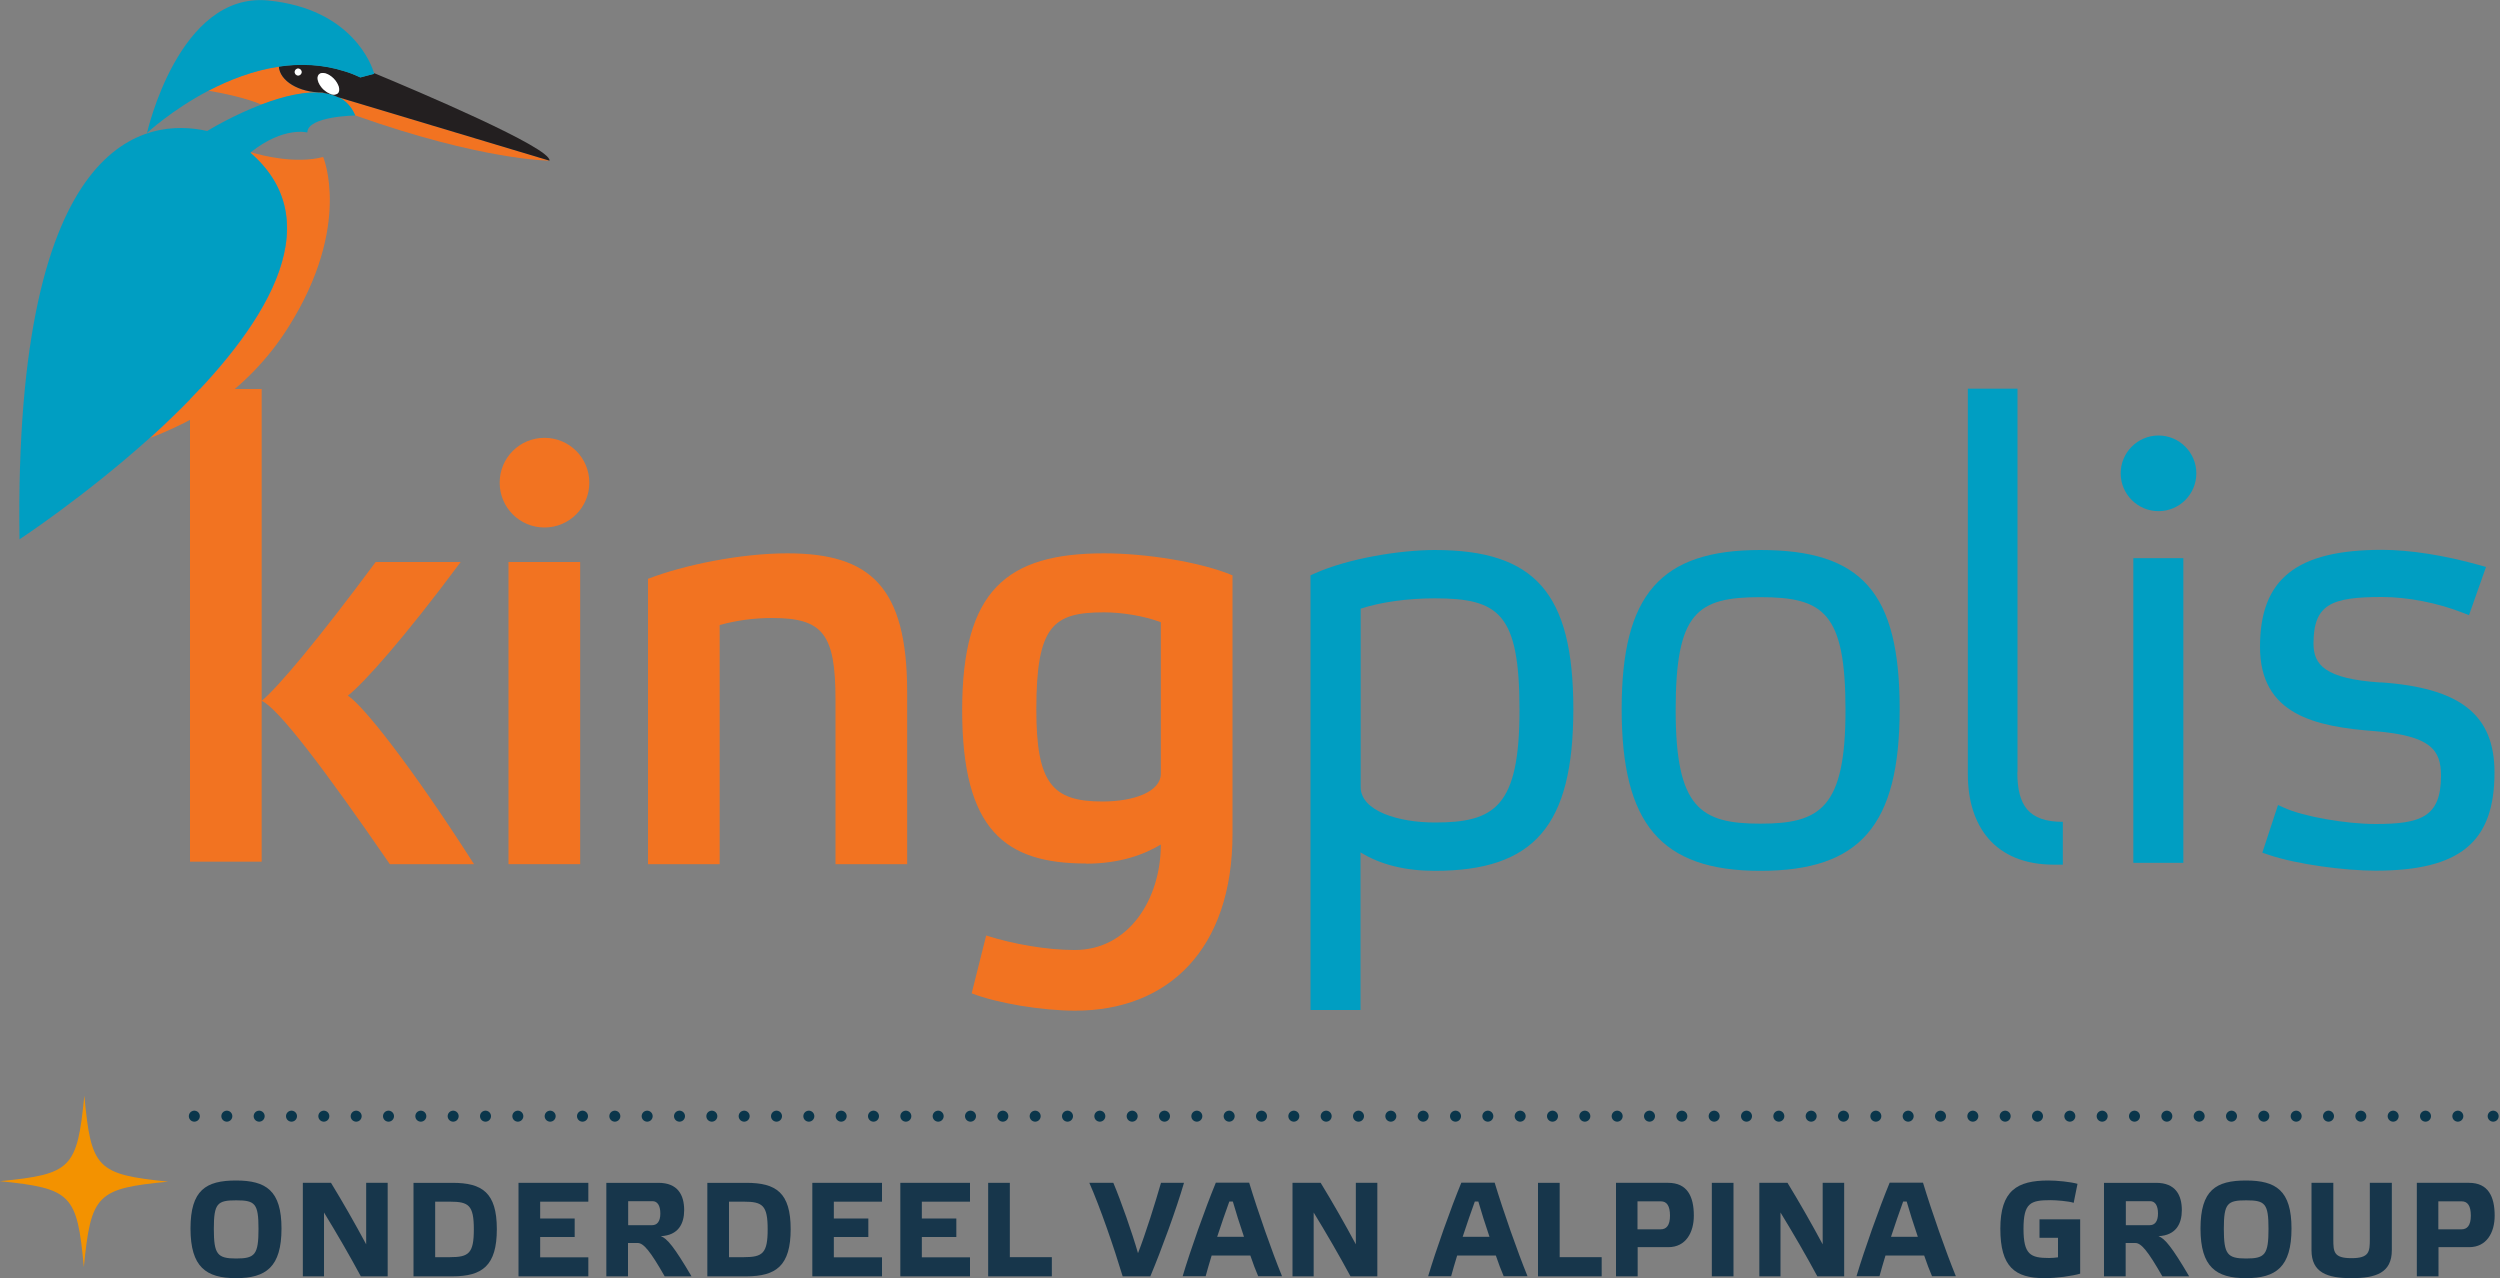 <?xml version="1.0" encoding="UTF-8"?>
<svg id="Layer_1" data-name="Layer 1" xmlns="http://www.w3.org/2000/svg" viewBox="0 0 150 76.69">
  <rect x="0" y="0" width="150" height="76.69" fill="#808080" stroke="none"/>
  <defs>
    <style>
      .cls-1, .cls-2, .cls-3 {
        fill: none;
      }

      .cls-4 {
        fill: #f27321;
      }

      .cls-5 {
        fill: #fff;
      }

      .cls-6 {
        fill: #f39200;
      }

      .cls-7 {
        fill: #009ec2;
      }

      .cls-8 {
        fill: #17364b;
      }

      .cls-9 {
        fill: #231f20;
      }

      .cls-2 {
        stroke-dasharray: 0 0 0 1.94;
      }

      .cls-2, .cls-3 {
        stroke: #0a364b;
        stroke-linecap: round;
        stroke-linejoin: round;
        stroke-width: .66px;
      }
    </style>
  </defs>
  <g>
    <g>
      <g>
        <path class="cls-8" d="M15.51,73.73c0-1.53-.21-1.71-1.34-1.71s-1.34,.18-1.34,1.71,.21,1.78,1.34,1.78,1.34-.23,1.34-1.78m1.38-.02c0,2.31-.93,2.98-2.73,2.98s-2.73-.67-2.73-2.98,.93-2.88,2.73-2.88,2.73,.6,2.73,2.88"/>
        <path class="cls-8" d="M23.26,76.58h-1.61c-.69-1.28-1.44-2.57-2.21-3.83v3.83h-1.27v-5.61h1.69c.72,1.18,1.44,2.44,2.11,3.69v-3.69h1.29v5.61Z"/>
        <path class="cls-8" d="M27,72.1h-.89v3.33h.89c1.13,0,1.43-.23,1.43-1.67s-.3-1.66-1.43-1.66m.15-1.13c1.79,0,2.66,.59,2.66,2.78s-.87,2.83-2.66,2.83h-2.34v-5.61h2.34Z"/>
      </g>
      <polygon class="cls-8" points="31.11 70.97 31.11 76.58 35.3 76.58 35.3 75.44 32.41 75.44 32.41 74.22 34.48 74.22 34.48 73.11 32.41 73.11 32.41 72.1 35.3 72.1 35.3 70.97 31.11 70.97"/>
      <g>
        <path class="cls-8" d="M37.69,73.51h1.44c.28,0,.49-.2,.49-.7s-.19-.74-.47-.74h-1.46v1.44Zm3.81,3.07h-1.62c-.87-1.53-1.27-2-1.62-2h-.58v2h-1.3v-5.61h3.13c1.15,0,1.54,.72,1.54,1.64,0,.8-.34,1.51-1.4,1.56,.38,.14,.8,.64,1.84,2.41"/>
        <path class="cls-8" d="M44.63,72.1h-.89v3.33h.89c1.13,0,1.43-.23,1.43-1.67s-.3-1.66-1.43-1.66m.15-1.13c1.79,0,2.66,.59,2.66,2.78s-.87,2.83-2.66,2.83h-2.34v-5.61h2.34Z"/>
      </g>
      <polygon class="cls-8" points="48.74 70.97 48.74 76.58 52.92 76.58 52.92 75.44 50.03 75.44 50.03 74.22 52.1 74.22 52.1 73.11 50.03 73.11 50.03 72.1 52.92 72.1 52.92 70.97 48.74 70.97"/>
      <polygon class="cls-8" points="54.02 70.97 54.02 76.58 58.2 76.58 58.2 75.44 55.31 75.44 55.31 74.22 57.38 74.22 57.38 73.11 55.31 73.11 55.31 72.1 58.2 72.1 58.2 70.97 54.02 70.97"/>
      <polygon class="cls-8" points="59.29 70.97 59.29 76.58 63.11 76.58 63.11 75.43 60.59 75.43 60.59 70.97 59.29 70.97"/>
      <g>
        <path class="cls-8" d="M66.8,70.97c.46,1.09,1.13,3,1.48,4.22,.46-1.17,1.04-3.04,1.38-4.22h1.38c-.46,1.58-1.36,4.04-2.02,5.61h-1.66c-.52-1.73-1.35-4.14-2-5.61h1.43Z"/>
        <path class="cls-8" d="M73.76,72.09c-.22,.59-.47,1.34-.73,2.12h1.61c-.26-.76-.5-1.53-.67-2.12h-.21Zm1.25,3.24h-2.31c-.14,.47-.27,.89-.36,1.24h-1.38c.47-1.57,1.34-4.03,1.99-5.61h2c.53,1.75,1.37,4.14,1.97,5.61h-1.43c-.14-.33-.31-.76-.47-1.24"/>
        <path class="cls-8" d="M82.64,76.58h-1.61c-.69-1.28-1.44-2.57-2.21-3.83v3.83h-1.27v-5.61h1.69c.72,1.18,1.44,2.44,2.11,3.69v-3.69h1.29v5.61Z"/>
        <path class="cls-8" d="M88.49,72.09c-.22,.59-.47,1.34-.73,2.12h1.61c-.26-.76-.5-1.53-.67-2.12h-.21Zm1.25,3.24h-2.31c-.14,.47-.27,.89-.36,1.24h-1.38c.47-1.57,1.34-4.03,1.99-5.61h2c.53,1.75,1.37,4.14,1.97,5.61h-1.43c-.14-.33-.31-.76-.47-1.24"/>
      </g>
      <polygon class="cls-8" points="92.28 70.97 92.28 76.58 96.1 76.58 96.1 75.43 93.58 75.43 93.58 70.97 92.28 70.97"/>
      <path class="cls-8" d="M99.64,73.76c.34,0,.56-.23,.56-.82s-.19-.86-.55-.86h-1.4v1.68h1.38Zm-2.68,2.82v-5.61h3.13c1.15,0,1.54,.82,1.54,1.97,0,1.01-.48,1.89-1.53,1.89h-1.84v1.75h-1.3Z"/>
      <rect class="cls-8" x="102.71" y="70.97" width="1.3" height="5.61"/>
      <g>
        <path class="cls-8" d="M110.65,76.58h-1.61c-.69-1.28-1.44-2.57-2.21-3.83v3.83h-1.27v-5.61h1.69c.72,1.18,1.44,2.44,2.11,3.69v-3.69h1.29v5.61Z"/>
        <path class="cls-8" d="M114.19,72.09c-.22,.59-.47,1.34-.73,2.12h1.61c-.26-.76-.5-1.53-.67-2.12h-.21Zm1.25,3.24h-2.31c-.14,.47-.27,.89-.36,1.24h-1.38c.47-1.57,1.34-4.03,1.99-5.61h2c.53,1.75,1.37,4.14,1.97,5.61h-1.43c-.14-.33-.31-.76-.47-1.24"/>
        <path class="cls-8" d="M123.48,74.27h-1.11v-1.11h2.44v3.26c-.47,.14-1.41,.27-2.13,.27-1.8,0-2.66-.68-2.66-2.97s1.01-2.89,2.88-2.89c.52,0,1.33,.08,1.75,.2l-.23,1.14c-.28-.1-1.05-.16-1.39-.16-1.21,0-1.62,.17-1.62,1.72s.42,1.75,1.54,1.75c.18,0,.39-.02,.53-.04v-1.17Z"/>
        <path class="cls-8" d="M127.55,73.51h1.44c.28,0,.49-.2,.49-.7s-.19-.74-.47-.74h-1.46v1.44Zm3.81,3.07h-1.62c-.87-1.53-1.27-2-1.62-2h-.58v2h-1.3v-5.61h3.13c1.15,0,1.54,.72,1.54,1.64,0,.8-.34,1.51-1.4,1.56,.38,.14,.8,.64,1.84,2.41"/>
        <path class="cls-8" d="M136.11,73.73c0-1.53-.21-1.71-1.34-1.71s-1.34,.18-1.34,1.71,.21,1.78,1.34,1.78,1.34-.23,1.34-1.78m1.38-.02c0,2.31-.93,2.98-2.73,2.98s-2.73-.67-2.73-2.98,.93-2.88,2.73-2.88,2.73,.6,2.73,2.88"/>
        <path class="cls-8" d="M143.51,70.97v4.04c0,1.35-.94,1.68-2.41,1.68s-2.41-.33-2.41-1.68v-4.04h1.31v3.39c0,.75,.02,1.13,1.09,1.13s1.1-.39,1.1-1.13v-3.39h1.3Z"/>
        <path class="cls-8" d="M147.69,73.76c.34,0,.56-.23,.56-.82s-.19-.86-.55-.86h-1.4v1.68h1.38Zm-2.68,2.82v-5.61h3.13c1.15,0,1.54,.82,1.54,1.97,0,1.01-.48,1.89-1.53,1.89h-1.84v1.75h-1.3Z"/>
        <path class="cls-6" d="M5.06,65.74c.41,4.38,.74,4.72,5.03,5.16-4.29,.41-4.63,.76-5.06,5.13-.4-4.38-.74-4.72-5.03-5.16,4.29-.42,4.63-.76,5.06-5.13"/>
      </g>
    </g>
    <rect class="cls-1" y="60.64" width="150" height="6.32"/>
    <g>
      <line class="cls-3" x1="11.66" y1="66.97" x2="11.66" y2="66.97"/>
      <line class="cls-2" x1="13.61" y1="66.97" x2="148.62" y2="66.97"/>
      <line class="cls-3" x1="149.59" y1="66.97" x2="149.59" y2="66.97"/>
    </g>
  </g>
  <g>
    <path class="cls-4" d="M23.39,51.85c-3.99-5.8-6.72-9.38-7.69-9.8v9.65h-4.3V23.34h4.3v18.71c.97-.8,3.37-3.65,6.84-8.33h5.1c-3.4,4.58-5.83,7.29-6.77,8.02,.9,.56,3.82,4.24,7.57,10.11h-5.05Z"/>
    <rect class="cls-4" x="30.51" y="33.72" width="4.3" height="18.13"/>
    <g>
      <path class="cls-4" d="M43.18,51.85h-4.3v-17.12c2.14-.83,5.55-1.53,8.36-1.53,4.96,0,7.19,1.98,7.19,8.33v10.32s-4.3,0-4.3,0v-9.87c0-3.92-.74-4.9-3.79-4.9-1.11,0-2.12,.14-3.16,.42v14.35Z"/>
      <path class="cls-4" d="M69.64,37.33c-1.01-.38-2.33-.59-3.4-.59-3.06,0-4.06,.8-4.06,5.83,0,4.41,.94,5.52,3.96,5.52,1.91,0,3.51-.59,3.51-1.67v-9.1Zm-4.48,14.48c-4.86,0-7.43-2.01-7.43-9.2s2.67-9.41,8.51-9.41c2.53,0,5.8,.52,7.71,1.32v15.52c0,6.91-3.85,10.6-9.44,10.6-2.01,0-4.69-.45-6.21-1.04l.87-3.47c1.63,.52,3.64,.87,5.31,.87,3.26,0,5.17-3.07,5.17-6.33-.97,.59-2.46,1.15-4.48,1.15"/>
      <path class="cls-4" d="M19.49,5.6l-.15-.04c-1.4,0-2.55-.69-2.61-1.56-1.54,.23-2.99,.8-4.22,1.44,.96,.17,2.29,.45,3.19,.84,1.26-.48,2.66-.84,3.78-.67"/>
      <path class="cls-4" d="M21.3,6.92c7.66,2.72,11.68,2.72,11.68,2.72l-12.69-3.81c.44,.21,.79,.56,1.01,1.08"/>
      <path class="cls-4" d="M8.98,26.29s2.56-.96,3.94-2.05c1.51-1.06,3.1-2.56,4.42-4.67,3.79-6.06,2.05-10.15,2.05-10.15-1.62,.42-3.58-.06-4.31-.28-.02,.01-.03,.02-.05,.04,5.01,4.33,.58,10.74-4.56,15.73-.48,.47-.97,.92-1.45,1.36,0,0-.02,.02-.03,.03h0"/>
      <path class="cls-7" d="M20.28,5.83c-.11-.05-.21-.1-.33-.13-.02,0-.03-.01-.05-.02-.13-.04-.27-.07-.41-.09-1.12-.17-2.52,.19-3.78,.67-1.63,.62-3.02,1.44-3.28,1.6-3.54-.8-11.61,.04-11.26,24.5,0,0,3.87-2.54,7.81-6.08,0,0,.02-.02,.03-.03,.49-.44,.97-.89,1.45-1.36,5.14-4.98,9.57-11.39,4.56-15.73,.02-.01,.03-.02,.05-.04,1.95-1.55,3.37-1.17,3.37-1.17,0-.98,2.88-1.02,2.88-1.02,0-.01-.01-.02-.02-.04-.23-.52-.58-.87-1.01-1.08"/>
      <path class="cls-9" d="M20.05,5.68c-.05,0-.1,0-.16-.02-.08-.02-.17-.06-.26-.12-.04-.03-.09-.06-.13-.09-.04-.03-.08-.07-.12-.1-.31-.31-.43-.71-.25-.89,.17-.17,.55-.07,.86,.23,0,0,.01,.01,.02,.02,.08,.08,.15,.17,.2,.26,.1,.16,.14,.33,.13,.46,0,.07-.03,.13-.08,.17-.02,.02-.04,.03-.06,.04-.04,.02-.09,.03-.15,.04m-2.16-1.14c-.12,0-.21-.1-.21-.21s.1-.21,.21-.21,.21,.1,.21,.21-.1,.21-.21,.21m4.55-.16s.01,.04,.01,.04l-.75,.2-.08,.02c-.19-.09-.37-.16-.56-.24-.13-.05-.26-.09-.39-.13-1.33-.43-2.67-.47-3.94-.28,.06,.87,1.2,1.56,2.61,1.56l.15,.04c.14,.02,.28,.05,.41,.09,.02,0,.03,0,.05,.02,.11,.04,.22,.08,.33,.13l12.69,3.81c.13-.76-7.91-4.17-10.54-5.26"/>
      <path class="cls-7" d="M22.44,4.38c-.11-.39-1.27-3.85-6.35-4.35-5.37-.53-7.27,7.95-7.27,7.95,0,0,1.48-1.38,3.69-2.54,1.23-.64,2.68-1.21,4.22-1.44,1.27-.19,2.61-.14,3.94,.28,.13,.04,.26,.08,.39,.13,.19,.07,.37,.15,.56,.24l.08-.02,.75-.2s0-.02-.01-.04"/>
      <path class="cls-5" d="M17.89,4.11c-.12,0-.21,.1-.21,.21s.1,.21,.21,.21,.21-.1,.21-.21-.1-.21-.21-.21"/>
      <path class="cls-5" d="M20.22,4.97c-.05-.09-.12-.18-.2-.26,0,0-.01-.01-.02-.02-.31-.3-.69-.4-.86-.23-.18,.18-.06,.57,.25,.89,.04,.04,.08,.07,.12,.1,.04,.03,.09,.07,.13,.09,.09,.06,.18,.09,.26,.12,.06,.02,.11,.02,.16,.02,.05-.01,.1-.02,.15-.04,.02-.01,.05-.03,.06-.04,.04-.04,.07-.1,.08-.17,.02-.13-.03-.29-.13-.46"/>
      <path class="cls-7" d="M131.78,28.4c0,1.26-1.02,2.27-2.27,2.27s-2.27-1.02-2.27-2.27,1.02-2.27,2.27-2.27,2.27,1.02,2.27,2.27"/>
      <path class="cls-4" d="M35.36,28.96c0,1.48-1.2,2.69-2.69,2.69s-2.69-1.2-2.69-2.69,1.2-2.69,2.69-2.69,2.69,1.2,2.69,2.69"/>
      <path class="cls-7" d="M91.17,42.61c0,5.81-1.5,6.74-5.08,6.74-2.14,0-4.45-.67-4.45-2.13v-10.7c1.22-.4,2.83-.62,4.45-.62,3.87,0,5.08,.93,5.08,6.71m-5.08-9.61c-2.04,0-5.18,.49-7.24,1.42l-.22,.1v26.08h3v-9.46c1.19,.74,2.69,1.11,4.45,1.11,5.99,0,8.32-2.72,8.32-9.71s-2.33-9.54-8.32-9.54"/>
      <path class="cls-7" d="M110.73,42.61c0,5.87-1.51,6.81-5.11,6.81s-5.08-.95-5.08-6.81,1.27-6.78,5.08-6.78,5.11,.94,5.11,6.78m-5.11-9.61c-5.99,0-8.32,2.67-8.32,9.54s2.33,9.71,8.32,9.71,8.36-2.72,8.36-9.71-2.27-9.54-8.36-9.54"/>
    </g>
    <rect class="cls-7" x="128" y="33.49" width="3" height="18.28"/>
    <g>
      <path class="cls-7" d="M142.84,40.95c-3.35-.22-4.03-1.06-4.03-2.34,0-2.36,1.08-2.79,4.11-2.79,1.53,0,3.34,.35,4.86,.95l.36,.14,1.02-2.89-.38-.11c-2.1-.59-4.19-.92-5.86-.92-5.13,0-7.32,1.74-7.32,5.82s3.32,4.79,6.9,5.06c3.35,.28,3.96,1.12,3.96,2.68,0,2.47-1.21,2.89-3.93,2.89-1.78,0-4.34-.45-5.47-.97l-.38-.17-.94,2.86,.35,.12c1.76,.6,4.66,.96,6.44,.96,5.07,0,7.14-1.71,7.14-5.89,0-3.46-2.04-5.08-6.84-5.41"/>
      <path class="cls-7" d="M121.05,46.33V23.32s-2.98,0-2.98,0v23.13c0,3.11,1.61,5.43,5.17,5.43h.53v-2.57c-2.06,0-2.73-.99-2.73-2.98"/>
    </g>
  </g>
</svg>